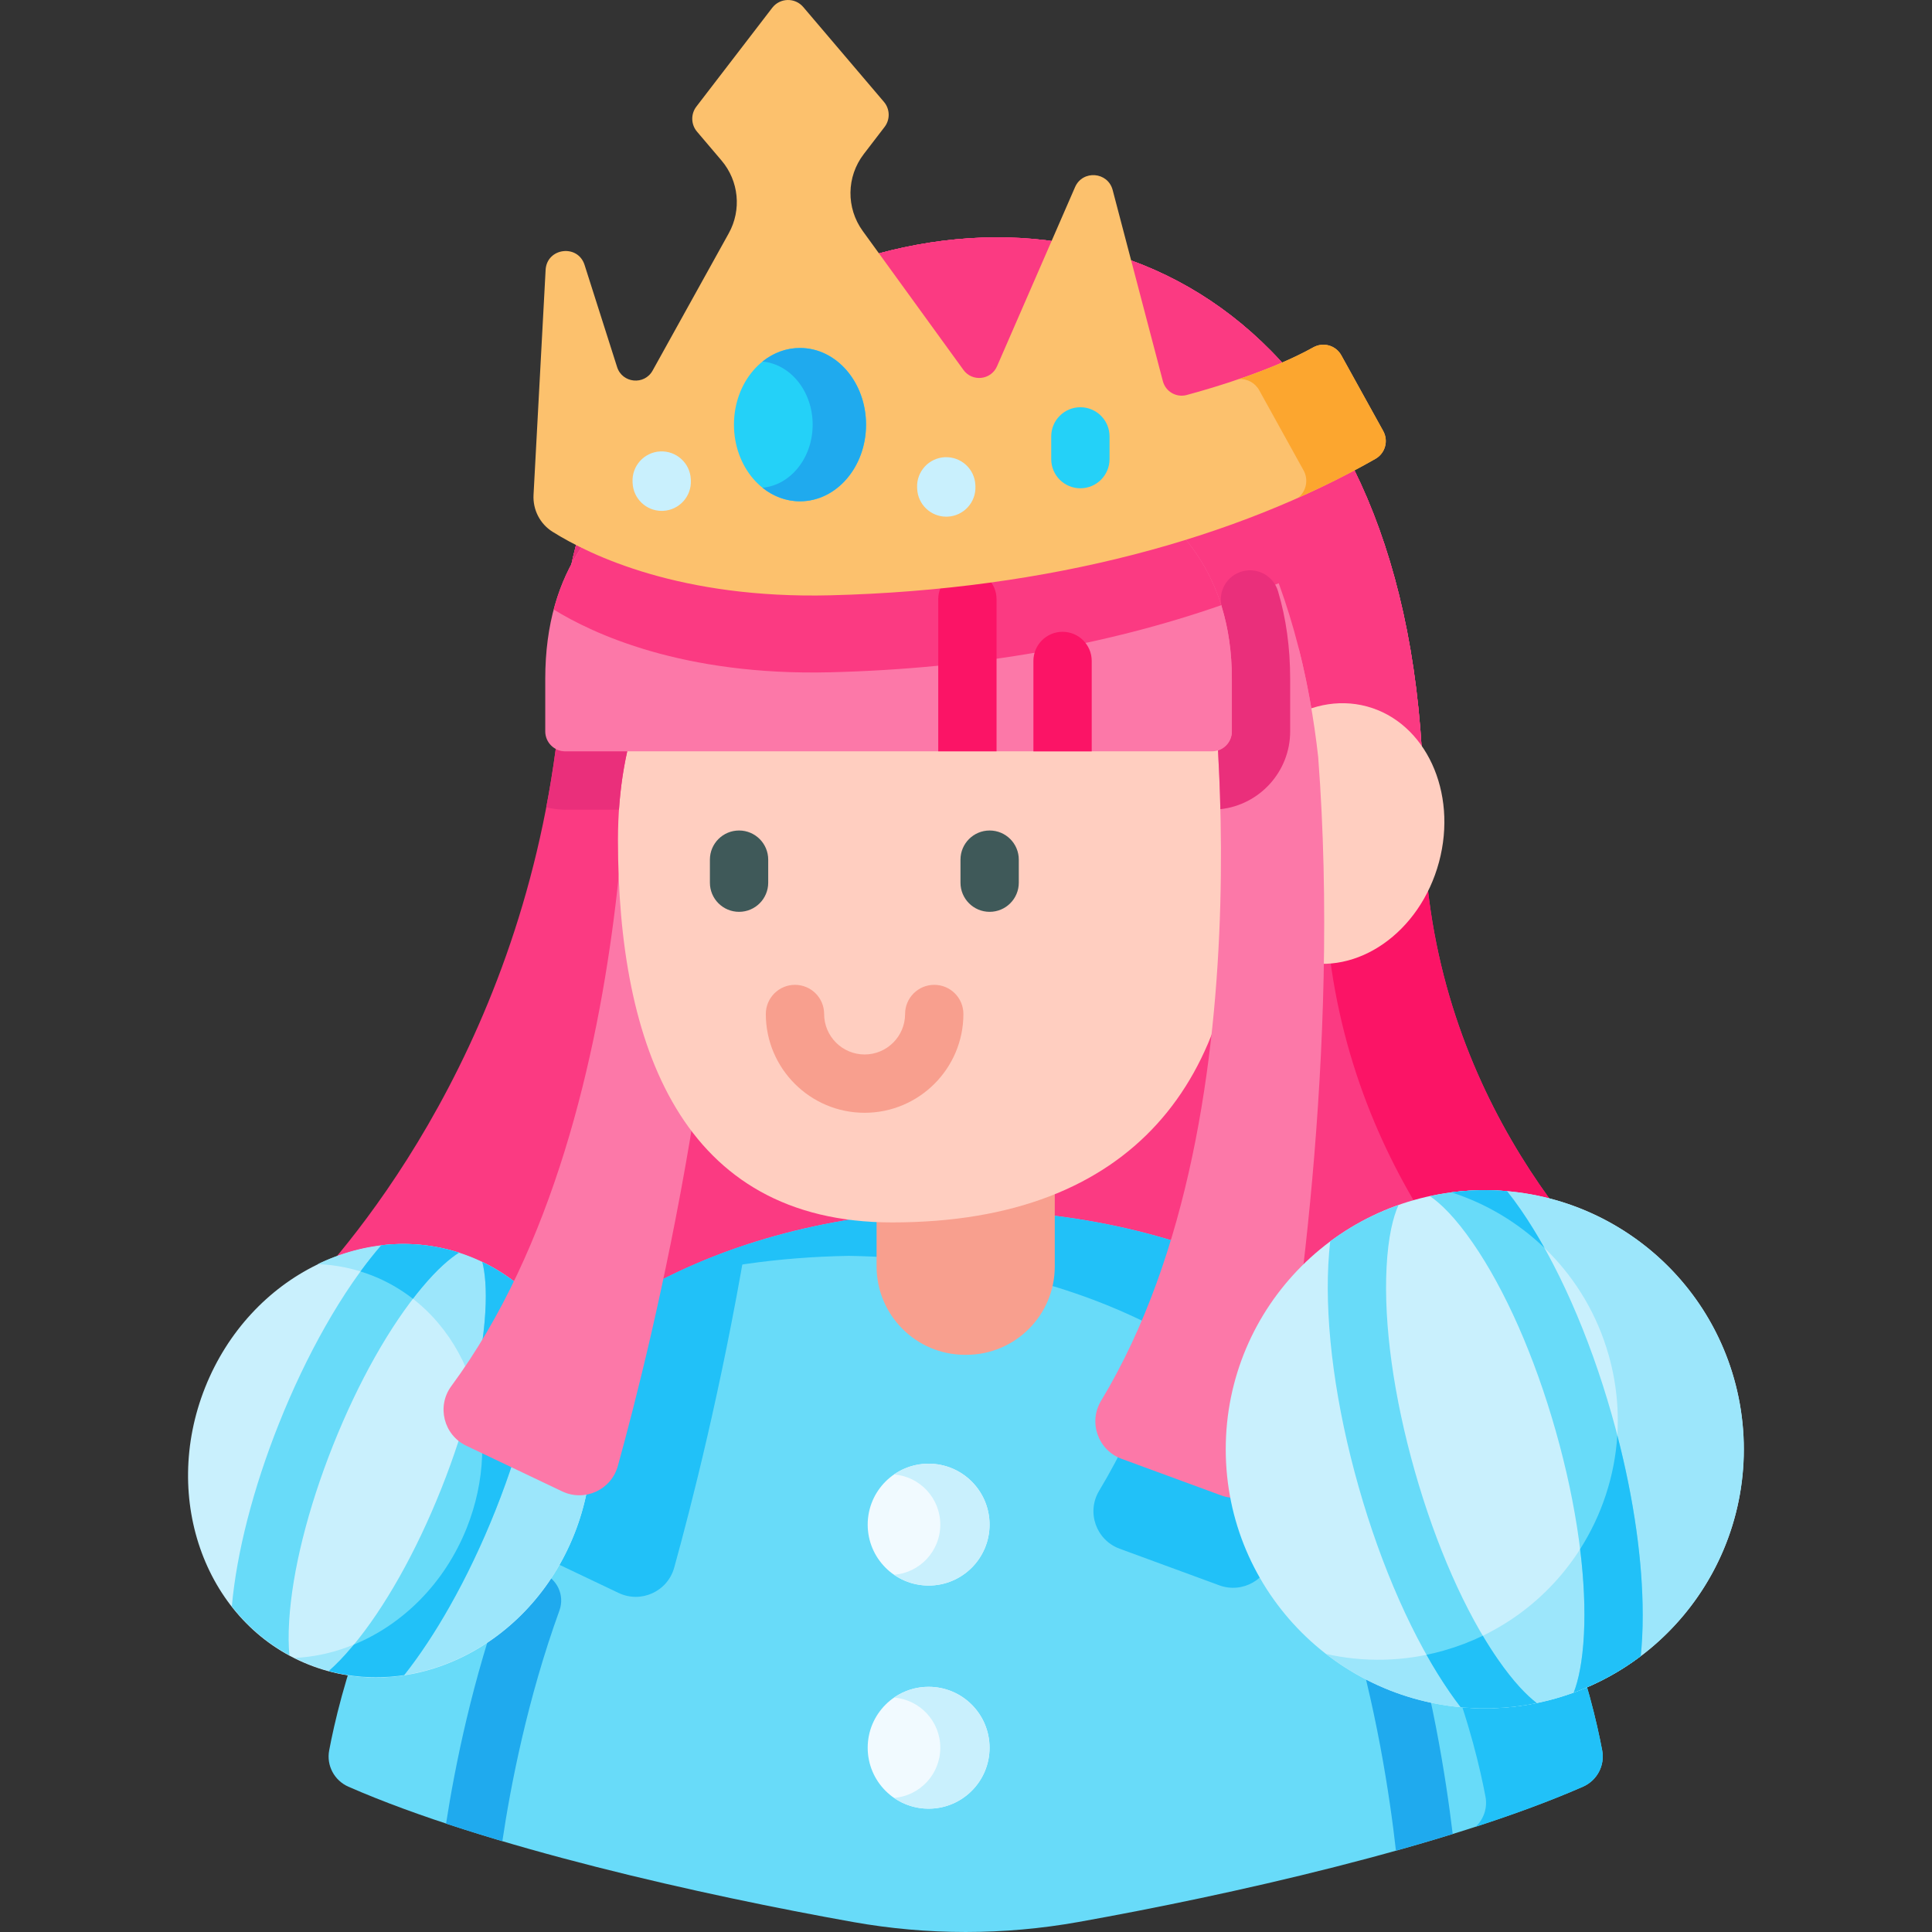 <svg id="Capa_1" enable-background="new 0 0 512 512" height="512" viewBox="0 0 512 512" width="512" xmlns="http://www.w3.org/2000/svg"><rect x="0" y="0" width="512" height="512" fill="#333333" stroke="none"/><g><g><g><g><g><g><path d="m149.729 161.099s2.684-67.609 76.029-91.806 151.546 19.338 151.546 146.832c0 70.27 41.632 115.056 60.917 132.032 5.072 4.465 4.712 12.448-.73 16.454-19.367 14.257-67.318 40.934-154.983 40.934-93.43 0-167.863-34.56-195.988-49.7-6.064-3.264-7.459-11.335-2.85-16.452 20.142-22.359 66.059-83.702 66.059-178.294z" fill="#fb3a82"/><path d="m437.485 364.617c-6.094 4.486-15.013 10.199-27.117 15.923.286-.201.561-.402.825-.603 5.438-3.999 5.798-11.987.73-16.463-19.288-16.971-60.911-61.757-60.911-132.02 0-127.492-78.209-171.03-151.552-146.833-3.555 1.174-6.951 2.455-10.178 3.819 9.628-7.554 21.594-14.241 36.47-19.15 73.353-24.197 151.552 19.341 151.552 146.833 0 70.264 41.623 115.05 60.911 132.031 5.078 4.465 4.718 12.453-.73 16.463z" fill="#fb1466"/><path d="m149.729 161.099s2.684-67.609 76.029-91.806 151.546 19.338 151.546 146.832z" fill="#fc78a8"/><g fill="#fb3a82"><path d="m294.975 71.184 14.495 55.187s23.456-5.47 38.576-13.924c1.174-.656 2.486-.836 3.714-.592 5.459 8.538 10.178 18.24 14.029 29.127-.36.392-.794.741-1.28 1.016-36.639 20.875-85.763 34.672-144.23 36.153l-70.549-17.055s2.624-66.095 73.586-90.969z"/><path d="m377.304 216.123-27.117-6.56c-8.475-110.542-81.754-147.7-150.726-124.942-3.555 1.174-6.941 2.455-10.168 3.809 9.628-7.544 21.584-14.23 36.46-19.14 73.352-24.197 151.551 19.341 151.551 146.833z"/></g></g><g><g><g><g><path d="m255.917 320.541c-133.519 2.36-163.232 114.405-168.684 143.346-.751 3.985 1.352 7.965 5.109 9.612 36.324 15.92 94.322 28.823 133.732 35.858 19.739 3.524 39.946 3.524 59.685 0 39.41-7.035 97.408-19.938 133.732-35.858 3.757-1.647 5.86-5.627 5.109-9.612-5.451-28.941-35.164-140.986-168.683-143.346z" fill="#68dbf9"/><path d="m346.46 344.729c-2.926 29.576-6.81 53.652-9.272 67.333-1.164 6.48-7.891 10.333-14.062 8.066l-26.414-9.704c-6.233-2.287-8.849-9.684-5.419-15.37 11.713-19.419 19.326-41.908 24.147-64.726 11.478 3.894 21.78 8.787 31.02 14.401z" fill="#21c1f8"/><path d="m197.62 329.915c-6.449 37.983-14.443 69.259-18.945 85.505-1.751 6.346-8.798 9.56-14.742 6.727l-25.404-12.094c-5.996-2.854-7.922-10.456-3.976-15.803 10.003-13.568 17.894-29.02 24.127-45.215 11.197-7.633 24.095-14.216 38.94-19.12z" fill="#21c1f8"/><g><g><path d="m384.979 486.029c-4.904 1.525-9.941 2.998-15.041 4.419-1.607-14.309-5.233-38.683-13.011-64.036-1.246-4.08 1.04-8.406 5.12-9.653 4.08-1.257 8.406 1.04 9.653 5.12 7.664 24.972 11.465 48.965 13.279 64.15z" fill="#1faaee"/></g><g><g><path d="m148.264 426.773c-8.55 23.622-12.96 46.575-15.133 61.162-5.099-1.504-10.086-3.06-14.917-4.667 2.38-15.329 6.995-38.199 15.515-61.759 1.452-4.007 5.882-6.078 9.89-4.636 4.016 1.453 6.087 5.882 4.645 9.9z" fill="#1faaee"/></g></g></g><path d="m419.488 473.498c-8.464 3.714-18.103 7.258-28.419 10.612 2.127-2 3.163-4.973 2.603-7.956-5.459-28.937-35.169-140.982-168.681-143.341-19.182.339-36.216 2.941-51.346 7.237 21.711-11.395 48.712-18.917 82.272-19.51 133.523 2.359 163.232 114.404 168.681 143.352.751 3.978-1.354 7.956-5.11 9.606z" fill="#21c1f8"/><g><g><ellipse cx="103.286" cy="387.07" fill="#c9f0fd" rx="58.1" ry="52.635" transform="matrix(.37 -.929 .929 .37 -294.54 339.891)"/><path d="m152.193 406.532c-11.868 29.82-43.383 45.266-70.389 34.513-1.272-.506-2.507-1.059-3.708-1.67 19.085-.93 37.439-13.97 45.598-34.459 10.801-27.13-.373-57.06-24.947-66.84-4.75-1.886-9.661-2.886-14.551-3.068 12.663-6.139 27.179-7.25 40.574-1.918 27.007 10.754 39.282 43.634 27.423 73.442z" fill="#9ce6fb"/><g><g><path d="m127.825 334.438c.68 2.72 1.174 7.005.773 13.506-.402 6.603-1.638 14.041-3.616 21.922-1.968 7.881-4.667 16.205-8.005 24.59-6.676 16.782-15.03 31.616-23.519 41.784-2.4 2.864-4.512 5.007-6.315 6.593 6.603 1.762 13.382 2.071 19.985 1.071 4.131-5.233 8.19-11.373 12.032-18.172 4.409-7.778 8.54-16.421 12.177-25.559 7.263-18.265 11.775-36.468 12.682-51.272.031-.587.062-1.174.093-1.741-4.409-5.284-9.879-9.652-16.287-12.722zm-51.19 95.106c.814-13.217 4.945-29.731 11.62-46.513 6.686-16.782 15.041-31.616 23.529-41.784 4.172-5.007 7.489-7.778 9.849-9.282-6.768-2.174-13.763-2.761-20.604-1.947-10.374 11.95-20.047 29.504-27.125 47.296-6.809 17.091-11.188 34.14-12.465 48.388 4.1 5.275 9.241 9.715 15.257 12.96-.226-2.391-.288-5.399-.061-9.118z" fill="#68dbf9"/></g></g><g><g><path d="m127.825 334.438c.68 2.72 1.174 7.005.773 13.506-.371 6.047-1.432 12.795-3.132 19.944 3.513 11.435 3.204 24.529-1.772 37.025-5.872 14.732-17.008 25.621-29.896 30.916-.113.144-.227.278-.34.412-2.4 2.864-4.512 5.007-6.315 6.593 6.603 1.762 13.382 2.071 19.985 1.071 4.131-5.233 8.19-11.373 12.032-18.172 4.409-7.778 8.54-16.421 12.177-25.559 7.263-18.265 11.775-36.468 12.682-51.272.031-.587.062-1.174.093-1.741-4.409-5.285-9.879-9.653-16.287-12.723zm-26.795-4.42c-1.854 2.143-3.688 4.461-5.501 6.933 1.082.33 2.153.701 3.214 1.123 3.915 1.556 7.489 3.626 10.683 6.119.783-1.02 1.576-1.999 2.359-2.946 4.172-5.007 7.489-7.778 9.849-9.282-6.769-2.173-13.764-2.76-20.604-1.947z" fill="#21c1f8"/></g></g></g></g></g><path d="m256.085 359.038h-.337c-12.948 0-23.444-10.496-23.444-23.444v-52.307h47.224v52.307c.001 12.947-10.495 23.444-23.443 23.444z" fill="#f89f8e"/></g><g><g><g><path d="m166.355 165.985s7.125 128.272-46.754 201.352c-3.939 5.343-2.013 12.952 3.98 15.805l25.406 12.093c5.94 2.827 12.989-.388 14.743-6.728 9.09-32.842 32.503-127.125 28.495-214.086z" fill="#fc78a8"/></g><path d="m328.425 230.97c0 54.439-27.482 92.985-91.989 92.985-55.82 0-72.668-46.925-72.668-101.365s35.059-82.316 81.168-82.316 83.489 36.257 83.489 90.696z" fill="#ffcec0"/></g></g></g></g><g><ellipse cx="353.156" cy="221.123" fill="#ffcec0" rx="34.872" ry="29.181" transform="matrix(.26 -.966 .966 .26 47.732 504.55)"/></g><g><path d="m337.693 388.244c-1.164 6.469-7.891 10.322-14.062 8.056l-26.414-9.704c-6.233-2.287-8.849-9.684-5.419-15.37 46.914-77.727 28-204.8 28-204.8l24.415 5.532c2.246 8.88 3.976 18.42 5.12 28.629 5.956 78.067-6.262 157.731-11.64 187.657z" fill="#fc78a8"/></g><g><g><path d="m177.348 117.328c-1.867-4.029-6.761-5.653-10.654-3.518-.276.151-.551.304-.824.458-8.478 13.31-12.517 26.301-14.433 35.212 5.359-10.003 13.418-17.141 22.674-22.216 3.526-1.935 4.928-6.287 3.237-9.936zm-30.073 81.147c-.7 5.285-1.545 10.446-2.514 15.463 1.607.412 3.297.628 5.027.628h14.247c.361-5.45 1.102-10.601 2.184-15.453h-16.431c-.906 0-1.761-.226-2.513-.638zm191.407-41.815c-1.185-3.977-5.295-6.294-9.313-5.285-4.285 1.082-6.779 5.511-5.511 9.735 1.679 5.573 2.596 11.816 2.596 18.801v13.907c0 2.359-1.535 4.358-3.667 5.048.268 4.801.494 10.013.628 15.576 10.384-1.123 18.492-9.952 18.492-20.624v-13.907c0-8.314-1.082-16.081-3.225-23.251z" fill="#ea2f7b"/><path d="m232.305 115.22c-30.244 0-87.806 6.49-87.806 64.686v13.913c0 2.922 2.368 5.29 5.29 5.29h85.689 85.69c2.922 0 5.29-2.368 5.29-5.29v-13.913c.001-58.195-63.909-64.686-94.153-64.686z" fill="#fc78a8"/></g><path d="m323.648 160.376c-29.752 10.369-64.592 16.812-103.581 17.785-39.285.984-63.185-10.358-73.321-16.632 10.855-41.242 58.858-46.31 85.563-46.31 26.45 0 78.664 4.973 91.339 45.157z" fill="#fb3a82"/></g><g><g><path d="m264.097 158.802v40.311h-15.453v-40.311c0-4.275 3.461-7.726 7.726-7.726 4.266 0 7.727 3.451 7.727 7.726z" fill="#fb1466"/></g><g><path d="m289.316 175.162v23.952h-15.453v-23.952c0-4.275 3.461-7.726 7.726-7.726 4.266-.001 7.727 3.45 7.727 7.726z" fill="#fb1466"/></g></g></g><g><g><g><path d="m195.858 241.644c-4.268 0-7.726-3.459-7.726-7.726v-6.1c0-4.267 3.459-7.726 7.726-7.726 4.268 0 7.726 3.459 7.726 7.726v6.1c.001 4.267-3.458 7.726-7.726 7.726z" fill="#3f5959"/></g><g><path d="m262.265 241.644c-4.268 0-7.726-3.459-7.726-7.726v-6.1c0-4.267 3.459-7.726 7.726-7.726s7.726 3.459 7.726 7.726v6.1c0 4.267-3.459 7.726-7.726 7.726z" fill="#3f5959"/></g></g><g><g><path d="m229.131 294.898c-14.436 0-26.18-11.744-26.18-26.18 0-4.267 3.459-7.726 7.726-7.726s7.726 3.459 7.726 7.726c0 5.915 4.812 10.727 10.727 10.727s10.727-4.812 10.727-10.727c0-4.267 3.459-7.726 7.726-7.726s7.726 3.459 7.726 7.726c.002 14.436-11.743 26.18-26.178 26.18z" fill="#f89f8e"/></g></g></g></g></g><g><circle cx="393.478" cy="384.073" fill="#c9f0fd" r="68.644"/><path d="m412.215 450.116c-21.827 6.189-44.183 1.09-60.836-11.818 9.988 2.264 20.663 2.127 31.212-.868 33.709-9.565 53.272-44.638 43.718-78.336-6.02-21.213-22.144-36.83-41.665-43.104 33.201-4.348 65.46 16.177 74.876 49.346 10.347 36.471-10.835 74.433-47.305 84.78z" fill="#9ce6fb"/><g><g><path d="m427.154 374.996c-6.047-21.294-14.618-40.62-24.127-54.404-1.226-1.782-2.442-3.42-3.647-4.924-6.696-.587-13.578-.175-20.439 1.319 2.823 1.916 6.686 5.604 11.363 12.393 4.296 6.212 8.386 13.743 12.115 22.18 3.719 8.447 7.077 17.802 9.869 27.66 5.594 19.718 8.241 38.879 7.469 53.951-.381 7.294-1.473 12.187-2.699 15.37 6.511-2.369 12.465-5.656 17.76-9.653.154-1.566.278-3.204.371-4.924.103-1.947.144-3.946.144-5.996.001-15.597-2.842-34.14-8.179-52.972zm-30.256 64.665c-8.581-12.424-16.38-30.122-21.974-49.84s-8.252-38.879-7.469-53.961c.422-8.231 1.762-13.403 3.163-16.514-6.634 2.339-12.702 5.604-18.1 9.622-.216 1.906-.381 3.935-.494 6.099-.865 16.73 1.988 37.663 8.035 58.968 6.037 21.304 14.608 40.62 24.127 54.404.979 1.422 1.947 2.751 2.915 3.997 6.603.618 13.382.278 20.15-1.113-2.709-2.071-6.201-5.656-10.353-11.662z" fill="#68dbf9"/></g></g><g><g><path d="m396.898 439.661c-1.339-1.937-2.648-3.987-3.946-6.171-3.276 1.586-6.737 2.905-10.364 3.935-1.514.433-3.039.804-4.553 1.113 1.988 3.544 4.049 6.851 6.15 9.9.979 1.422 1.947 2.751 2.915 3.997 6.603.618 13.382.278 20.15-1.113-2.708-2.07-6.2-5.655-10.352-11.661zm31.709-59.298c-.68 10.827-4.141 21.201-9.859 30.164 1.01 8.169 1.36 15.824 1.01 22.643-.381 7.294-1.473 12.187-2.699 15.37 6.511-2.369 12.465-5.656 17.76-9.653.154-1.566.278-3.204.371-4.924.103-1.947.144-3.946.144-5.996 0-14.112-2.328-30.636-6.727-47.604zm-29.226-64.695c-4.842-.422-9.776-.33-14.732.319 9.2 2.967 17.657 8.005 24.642 14.721-2.029-3.626-4.121-7.016-6.264-10.116-1.225-1.782-2.441-3.42-3.646-4.924z" fill="#21c1f8"/></g></g></g><g><path d="m366.569 114.23-11.111-20.077c-1.461-2.64-4.783-3.58-7.416-2.108-10.787 6.028-25.819 10.542-33.544 12.633-2.762.748-5.598-.897-6.324-3.665l-13.307-50.658c-1.275-4.855-7.963-5.37-9.967-.768l-20.679 47.483c-1.592 3.655-6.553 4.194-8.893.967l-26.702-36.833c-4.422-6.1-4.311-14.38.274-20.359l5.522-7.201c1.517-1.978 1.447-4.748-.168-6.647l-21.38-25.134c-2.182-2.565-6.174-2.466-8.225.206l-20.097 26.171c-1.518 1.977-1.45 4.746.164 6.647l6.5 7.652c4.59 5.404 5.352 13.086 1.913 19.286l-20.178 36.379c-2.191 3.949-8.041 3.368-9.412-.935l-8.621-27.062c-1.785-5.602-10.008-4.549-10.323 1.322l-3.202 59.619c-.211 3.936 1.709 7.688 5.049 9.78 9.953 6.235 33.941 17.824 73.628 16.831 58.563-1.465 107.759-15.277 144.438-36.163 2.588-1.473 3.503-4.759 2.061-7.366z" fill="#fcc16d"/></g><g><path d="m364.509 121.599c-6.443 3.671-13.278 7.12-20.483 10.316 2.148-1.714 2.804-4.793 1.428-7.269l-11.755-21.235c-1.111-2-3.227-3.079-5.364-2.952 6.57-2.243 13.786-5.1 19.711-8.411 2.634-1.471 5.957-.54 7.417 2.106l11.109 20.071c1.439 2.613.529 5.893-2.063 7.374z" fill="#fca62f"/></g><g><path d="m286.311 129.4c-4.268 0-7.726-3.459-7.726-7.726v-6.024c0-4.267 3.459-7.726 7.726-7.726 4.268 0 7.726 3.459 7.726 7.726v6.024c0 4.267-3.459 7.726-7.726 7.726z" fill="#24d1f8"/></g><g><ellipse cx="212.007" cy="112.537" fill="#24d1f8" rx="17.5" ry="20.314"/><path d="m229.51 112.538c0 11.222-7.836 20.31-17.503 20.31-3.691 0-7.116-1.323-9.939-3.595 7.437-.673 13.295-7.903 13.295-16.715s-5.858-16.05-13.295-16.723c2.824-2.272 6.249-3.595 9.939-3.595 9.667 0 17.503 9.096 17.503 20.318z" fill="#1faaee"/></g><g><g id="XMLID_736_"><path d="m250.772 136.925c-4.109 0-7.528-3.236-7.712-7.382l-.014-.316c-.19-4.263 3.112-7.873 7.374-8.063 4.275-.171 7.873 3.112 8.062 7.375l.014.316c.19 4.263-3.112 7.873-7.374 8.063-.117.004-.235.007-.35.007z" fill="#c9f0fd"/></g></g><g><g id="XMLID_740_"><path d="m175.361 135.391c-4.098 0-7.514-3.221-7.711-7.358l-.015-.316c-.204-4.262 3.087-7.883 7.349-8.087 4.255-.189 7.882 3.088 8.086 7.349l.015.316c.204 4.262-3.087 7.883-7.349 8.087-.125.006-.251.009-.375.009z" fill="#c9f0fd"/></g></g></g><g><g><circle cx="246.095" cy="404.04" fill="#f1faff" r="16.148"/><path d="m262.245 404.041c0 8.92-7.23 16.144-16.151 16.144-3.406 0-6.566-1.051-9.172-2.857 6.863-.535 12.268-6.282 12.268-13.287s-5.405-12.758-12.268-13.294c2.606-1.806 5.766-2.857 9.172-2.857 8.921 0 16.151 7.23 16.151 16.151z" fill="#c9f0fd"/></g><g><circle cx="246.095" cy="463.17" fill="#f1faff" r="16.148"/><path d="m262.245 463.171c0 8.92-7.23 16.144-16.151 16.144-3.406 0-6.566-1.051-9.172-2.857 6.863-.535 12.268-6.282 12.268-13.287s-5.405-12.758-12.268-13.294c2.606-1.806 5.766-2.857 9.172-2.857 8.921 0 16.151 7.231 16.151 16.151z" fill="#c9f0fd"/></g></g></g></svg>
